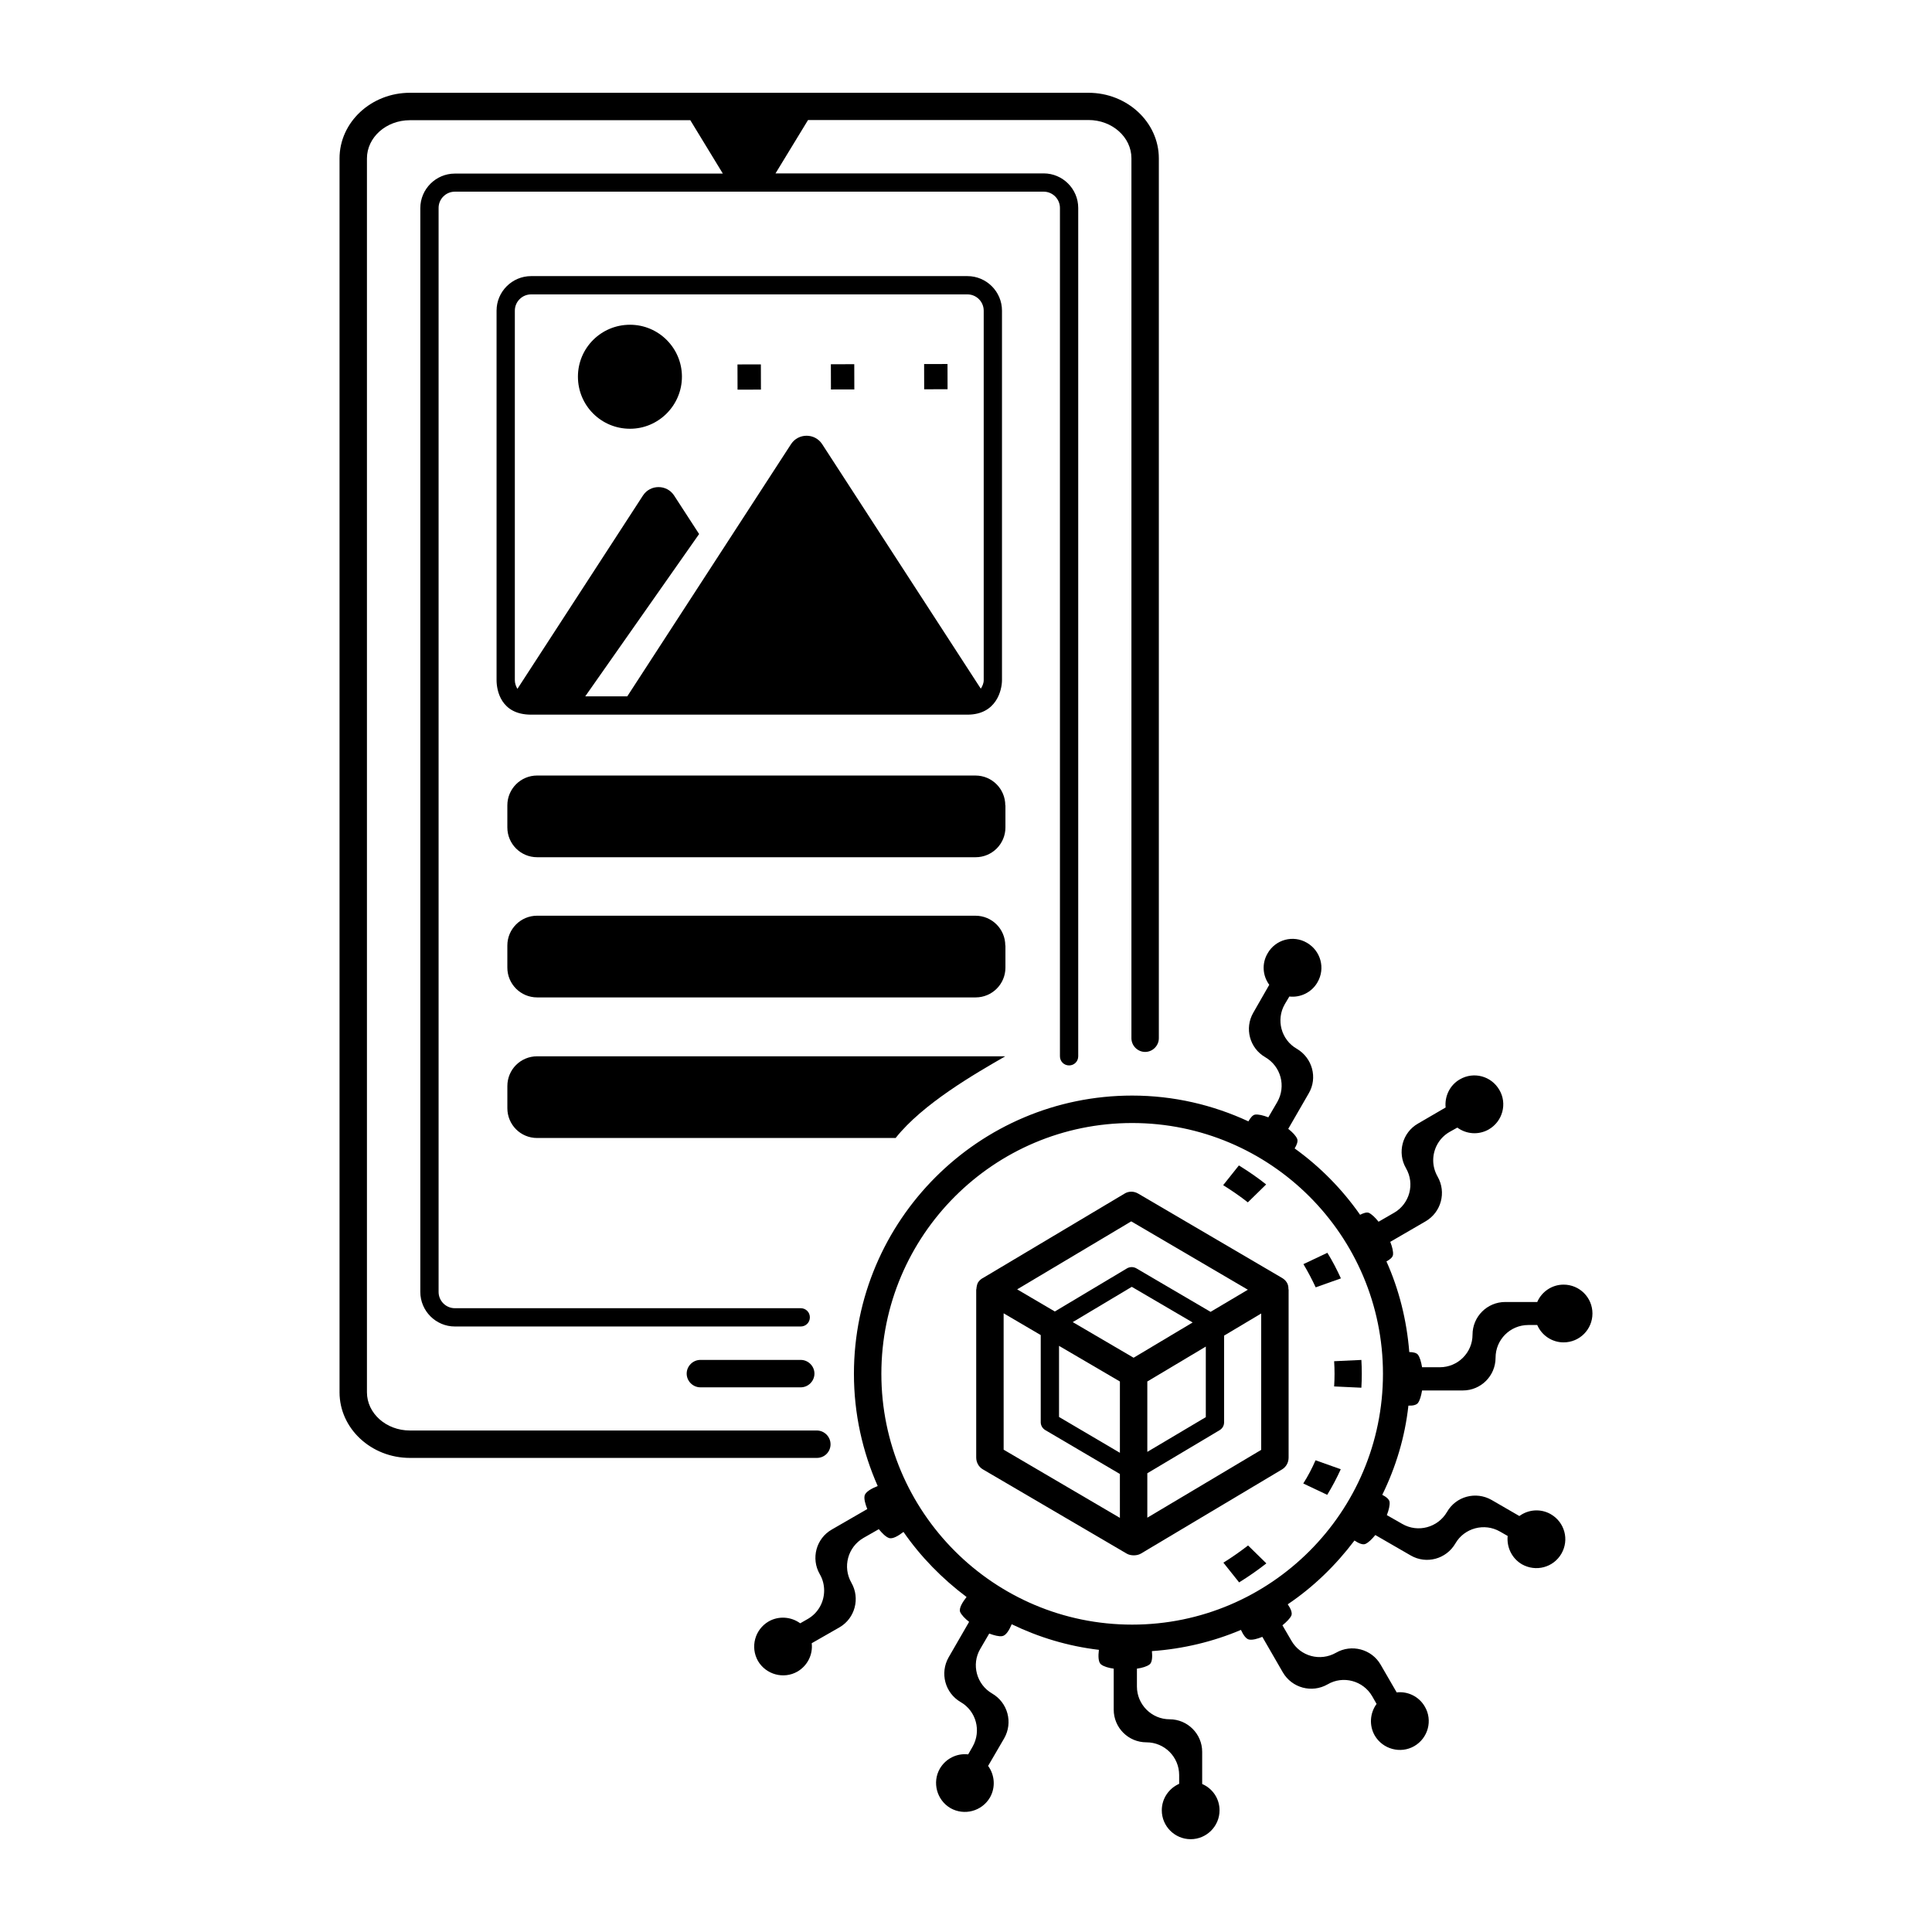 <?xml version="1.0" encoding="UTF-8"?>
<!-- Uploaded to: ICON Repo, www.svgrepo.com, Generator: ICON Repo Mixer Tools -->
<svg fill="#000000" width="800px" height="800px" version="1.1" viewBox="144 144 512 512" xmlns="http://www.w3.org/2000/svg">
 <g>
  <path d="m364.1 526.73c0-1.984-1.648-3.633-3.633-3.633h-107.84c-6.297 0-11.383-4.555-11.383-10.125v-326.99c0-5.57 5.086-10.125 11.383-10.125h74.312l8.621 14.145h-71.016c-5.039 0-9.156 4.117-9.156 9.156v287.22c0 5.039 4.117 9.156 9.156 9.156h91.656c1.355 0 2.422-1.066 2.422-2.422s-1.066-2.422-2.422-2.422h-91.656c-2.375 0-4.312-1.938-4.312-4.312v-287.27c0-2.375 1.938-4.312 4.312-4.312h156.04c2.375 0 4.312 1.938 4.312 4.312v224.82c0 1.355 1.066 2.422 2.422 2.422 1.355 0 2.422-1.066 2.422-2.422v-224.82c0-5.039-4.117-9.156-9.156-9.156h-71.066l8.621-14.145h74.316c6.297 0 11.383 4.555 11.383 10.125v233.21c0 1.984 1.648 3.633 3.633 3.633s3.633-1.648 3.633-3.633v-233.16c0-9.59-8.379-17.391-18.652-17.391h-179.82c-10.27 0-18.652 7.801-18.652 17.391v326.99c0 9.59 8.379 17.391 18.652 17.391h107.84c2.035 0 3.633-1.598 3.633-3.633z"/>
  <path d="m519.75 515.83c0.531-0.68 0.871-1.938 1.113-3.344h10.805c4.797 0 8.672-3.875 8.672-8.672s3.875-8.672 8.672-8.672h2.375c1.164 2.711 3.875 4.602 6.977 4.602 4.262 0 7.652-3.441 7.652-7.652 0-4.215-3.391-7.652-7.652-7.652-3.102 0-5.812 1.891-6.977 4.602h-8.48c-4.797 0-8.672 3.875-8.672 8.672 0 4.746-3.875 8.621-8.672 8.621h-4.699c-0.242-1.406-0.582-2.664-1.113-3.344-0.387-0.484-1.309-0.68-2.277-0.68-0.68-8.477-2.711-16.566-6.055-24.027 0.922-0.484 1.648-1.066 1.742-1.742 0.098-0.871-0.195-2.082-0.727-3.441l9.348-5.426c4.168-2.422 5.57-7.703 3.195-11.867-0.773-1.355-1.164-2.859-1.164-4.312 0-3.004 1.551-5.91 4.312-7.508l2.082-1.164c2.375 1.742 5.621 2.035 8.332 0.484 3.684-2.133 4.941-6.832 2.809-10.465-2.133-3.684-6.781-4.941-10.465-2.809-2.711 1.551-4.07 4.555-3.777 7.461l-7.316 4.262c-4.168 2.375-5.57 7.703-3.195 11.82 2.422 4.168 0.969 9.445-3.148 11.82l-4.117 2.375c-0.871-1.113-1.84-2.035-2.617-2.375-0.582-0.195-1.406 0.098-2.277 0.531-4.746-6.781-10.609-12.742-17.344-17.586 0.582-0.922 0.922-1.891 0.68-2.519-0.34-0.824-1.211-1.742-2.375-2.664l5.426-9.398c2.422-4.117 0.969-9.398-3.148-11.82-4.168-2.375-5.57-7.703-3.195-11.82l1.211-2.035c2.906 0.34 5.91-1.066 7.461-3.777 2.133-3.684 0.871-8.332-2.809-10.465-3.633-2.133-8.332-0.871-10.414 2.809-1.598 2.711-1.309 5.957 0.438 8.332l-4.215 7.363c-2.422 4.168-0.969 9.445 3.148 11.82 4.168 2.422 5.57 7.703 3.195 11.867l-2.375 4.07c-1.355-0.531-2.617-0.824-3.488-0.727-0.68 0.098-1.258 0.871-1.793 1.793-9.398-4.359-19.812-6.832-30.809-6.832-40.645 0-73.73 33.086-73.73 73.73 0 10.609 2.277 20.637 6.297 29.742-1.551 0.629-3.344 1.551-3.488 2.664-0.145 0.824 0.195 2.082 0.727 3.441l-9.398 5.426c-4.168 2.375-5.57 7.703-3.195 11.82 0.824 1.406 1.164 2.906 1.164 4.359 0 3.004-1.551 5.91-4.312 7.508l-2.035 1.164c-2.375-1.742-5.668-2.035-8.379-0.484-3.633 2.133-4.894 6.781-2.809 10.465 2.133 3.633 6.832 4.894 10.465 2.809 2.711-1.598 4.117-4.555 3.777-7.508l7.363-4.215c4.117-2.375 5.523-7.703 3.148-11.82-2.375-4.168-0.969-9.445 3.195-11.867l4.07-2.324c0.922 1.113 1.84 2.035 2.664 2.324 0.969 0.387 2.566-0.582 3.875-1.598 4.602 6.637 10.27 12.402 16.715 17.246-1.016 1.309-2.082 2.953-1.695 3.973 0.34 0.773 1.258 1.742 2.375 2.617l-5.426 9.398c-2.375 4.168-0.969 9.445 3.195 11.867 4.117 2.375 5.523 7.652 3.148 11.82l-1.164 2.035c-2.953-0.34-5.91 1.066-7.508 3.777-2.082 3.633-0.824 8.332 2.809 10.465 3.684 2.082 8.332 0.824 10.465-2.809 1.551-2.711 1.258-6.008-0.484-8.379l4.262-7.316c2.375-4.168 0.969-9.445-3.195-11.867-4.117-2.375-5.57-7.703-3.148-11.82l2.375-4.07c1.309 0.484 2.566 0.824 3.441 0.68 1.016-0.145 1.891-1.648 2.519-3.148 7.121 3.441 14.871 5.812 23.105 6.781-0.195 1.598-0.195 3.293 0.582 3.875 0.68 0.531 1.938 0.922 3.344 1.113v10.852c0 4.797 3.875 8.672 8.672 8.672s8.672 3.875 8.672 8.672v2.324c-2.711 1.211-4.602 3.875-4.602 7.023 0 4.215 3.441 7.652 7.652 7.652 4.215 0 7.652-3.441 7.652-7.652 0-3.148-1.891-5.812-4.602-6.977v-8.527c0-4.746-3.875-8.621-8.621-8.621-4.797 0-8.672-3.926-8.672-8.672v-4.746c1.406-0.195 2.664-0.582 3.344-1.113 0.727-0.531 0.773-2.082 0.629-3.535 8.285-0.582 16.277-2.519 23.594-5.621 0.582 1.258 1.355 2.469 2.227 2.566 0.871 0.145 2.133-0.195 3.441-0.727l5.426 9.398c2.422 4.168 7.703 5.57 11.867 3.195 4.117-2.422 9.445-0.969 11.82 3.148l1.164 2.035c-1.742 2.375-2.035 5.668-0.484 8.379 2.133 3.633 6.832 4.894 10.465 2.809 3.684-2.133 4.941-6.832 2.809-10.465-1.551-2.711-4.555-4.117-7.461-3.777l-4.262-7.363c-2.375-4.117-7.703-5.523-11.82-3.148-4.168 2.375-9.445 0.969-11.82-3.195l-2.375-4.07c1.113-0.922 2.035-1.84 2.375-2.617 0.289-0.773-0.242-1.891-0.969-2.953 6.832-4.602 12.742-10.367 17.684-16.906 1.016 0.68 2.133 1.211 2.859 0.922 0.824-0.34 1.742-1.258 2.664-2.375l9.398 5.426c4.117 2.375 9.398 0.969 11.82-3.195 2.375-4.117 7.703-5.523 11.82-3.148l2.035 1.164c-0.289 2.953 1.066 5.91 3.777 7.508 3.684 2.082 8.332 0.871 10.465-2.809 2.133-3.684 0.871-8.332-2.809-10.465-2.711-1.551-5.957-1.258-8.332 0.484l-7.363-4.262c-4.168-2.375-9.445-0.969-11.82 3.195-2.422 4.117-7.703 5.57-11.867 3.148l-4.07-2.324c0.531-1.355 0.824-2.617 0.727-3.488-0.098-0.727-0.922-1.355-1.938-1.891 3.586-7.316 6.008-15.258 6.926-23.641 1.105 0.055 2.074-0.141 2.512-0.672zm-75.715 58.711c-36.672 0-66.465-29.793-66.465-66.465s29.793-66.465 66.465-66.465 66.465 29.793 66.465 66.465c-0.004 36.672-29.797 66.465-66.465 66.465z"/>
  <path d="m485.45 485.6c0-0.629-0.098-1.211-0.438-1.742-0.387-0.629-0.922-1.016-1.453-1.309l-37.93-22.234c-1.164-0.68-2.566-0.68-3.684 0.047l-37.301 22.234c-0.582 0.289-1.066 0.68-1.453 1.258-0.289 0.531-0.387 1.164-0.438 1.742 0 0.047-0.047 0.098-0.047 0.195v44.473c0 1.309 0.68 2.519 1.793 3.148l38.125 22.332c1.016 0.582 2.664 0.582 3.684 0l37.445-22.332c1.113-0.68 1.742-1.84 1.742-3.148v-44.473c0-0.094-0.047-0.145-0.047-0.191zm-41.66-17.926 30.906 18.117-9.883 5.863-19.668-11.531c-0.773-0.438-1.695-0.438-2.469 0l-19.137 11.434-9.98-5.863zm-3.004 78.578-30.809-18.07-0.004-36.141 9.832 5.766v23.105c0 0.871 0.484 1.648 1.211 2.082l19.766 11.625zm0-17.246-16.133-9.496v-18.844l16.133 9.445zm3.633-25.191-16.133-9.445 15.648-9.348 16.133 9.445zm19.133-2.957v18.699l-15.5 9.203v-18.652zm14.68 27.371-30.18 17.973v-11.773l19.184-11.434c0.727-0.438 1.164-1.211 1.164-2.082v-22.961l9.832-5.863z"/>
  <path d="m284.75 333.39h115.63c7.703 0 9.156-6.539 9.156-9.156v-97.906c0-5.039-4.117-9.156-9.156-9.156h-115.63c-5.039 0-9.156 4.117-9.156 9.156v97.902c0 2.617 1.062 9.16 9.156 9.16zm-4.312-9.156v-97.906c0-2.375 1.938-4.312 4.312-4.312h115.63c2.375 0 4.312 1.938 4.312 4.312v97.902c0 0.871-0.34 1.598-0.773 2.277l-42.047-64.816c-1.938-2.953-6.297-2.953-8.234 0l-43.406 66.852h-11.141l30.18-43.02-6.637-10.223c-1.938-2.953-6.297-2.953-8.234 0l-33.281 51.254c-0.395-0.676-0.684-1.449-0.684-2.32z"/>
  <path d="m324.72 243.82c0-7.559-6.152-13.758-13.758-13.758-7.652 0-13.805 6.152-13.805 13.758 0 7.652 6.152 13.805 13.805 13.805 7.555 0.004 13.758-6.199 13.758-13.805z"/>
  <path d="m410.41 357.42c0-4.359-3.535-7.894-7.894-7.894l-116.17-0.004c-4.359 0-7.894 3.535-7.894 7.894v5.863c0 4.359 3.535 7.894 7.894 7.894h116.21c4.359 0 7.894-3.535 7.894-7.894v-5.859z"/>
  <path d="m410.41 394.57c0-4.359-3.535-7.894-7.894-7.894l-116.17-0.004c-4.359 0-7.894 3.535-7.894 7.894v5.863c0 4.359 3.535 7.894 7.894 7.894h116.21c4.359 0 7.894-3.535 7.894-7.894v-5.859z"/>
  <path d="m410.41 423.93h-124.06c-4.359 0-7.894 3.488-7.894 7.894v5.863c0 4.359 3.488 7.894 7.894 7.894h94.996c7.219-9.105 21.074-17.051 29.066-21.652z"/>
  <path d="m329.61 504.39c-1.984 0-3.633 1.648-3.633 3.633s1.648 3.633 3.633 3.633h26.594c1.984 0 3.633-1.648 3.633-3.633s-1.648-3.633-3.633-3.633z"/>
  <path d="m468.21 558.12c1.406 1.742 2.762 3.488 4.168 5.231 2.566-1.598 4.941-3.246 7.219-5.039-1.598-1.598-3.246-3.148-4.844-4.746-2.086 1.602-4.266 3.148-6.543 4.555z"/>
  <path d="m492.67 485.16c2.227-0.773 4.457-1.598 6.684-2.375-1.066-2.324-2.227-4.602-3.586-6.781-2.133 1.016-4.262 2.035-6.348 3.004 1.215 2.035 2.281 4.07 3.25 6.152z"/>
  <path d="m479.54 457.89c-2.227-1.793-4.652-3.441-7.219-5.039-1.406 1.742-2.762 3.488-4.168 5.231 2.324 1.453 4.504 2.953 6.539 4.555 1.648-1.598 3.25-3.195 4.848-4.746z"/>
  <path d="m489.38 537.14c2.133 1.016 4.262 2.035 6.348 3.004 1.355-2.227 2.566-4.504 3.586-6.781-2.227-0.773-4.457-1.598-6.684-2.375-0.922 2.133-1.988 4.168-3.25 6.152z"/>
  <path d="m497.56 511.42c2.422 0.098 4.797 0.242 7.219 0.34 0.145-2.469 0.145-4.941 0-7.363-2.422 0.098-4.797 0.242-7.219 0.34 0.145 2.227 0.145 4.457 0 6.684z"/>
  <path d="m388.9 240.48 6.199-0.016 0.016 6.684-6.199 0.016z"/>
  <path d="m364.19 240.53 6.199-0.012 0.016 6.684-6.199 0.012z"/>
  <path d="m339.44 240.58 6.199-0.016 0.016 6.684-6.199 0.016z"/>
 </g>
</svg>